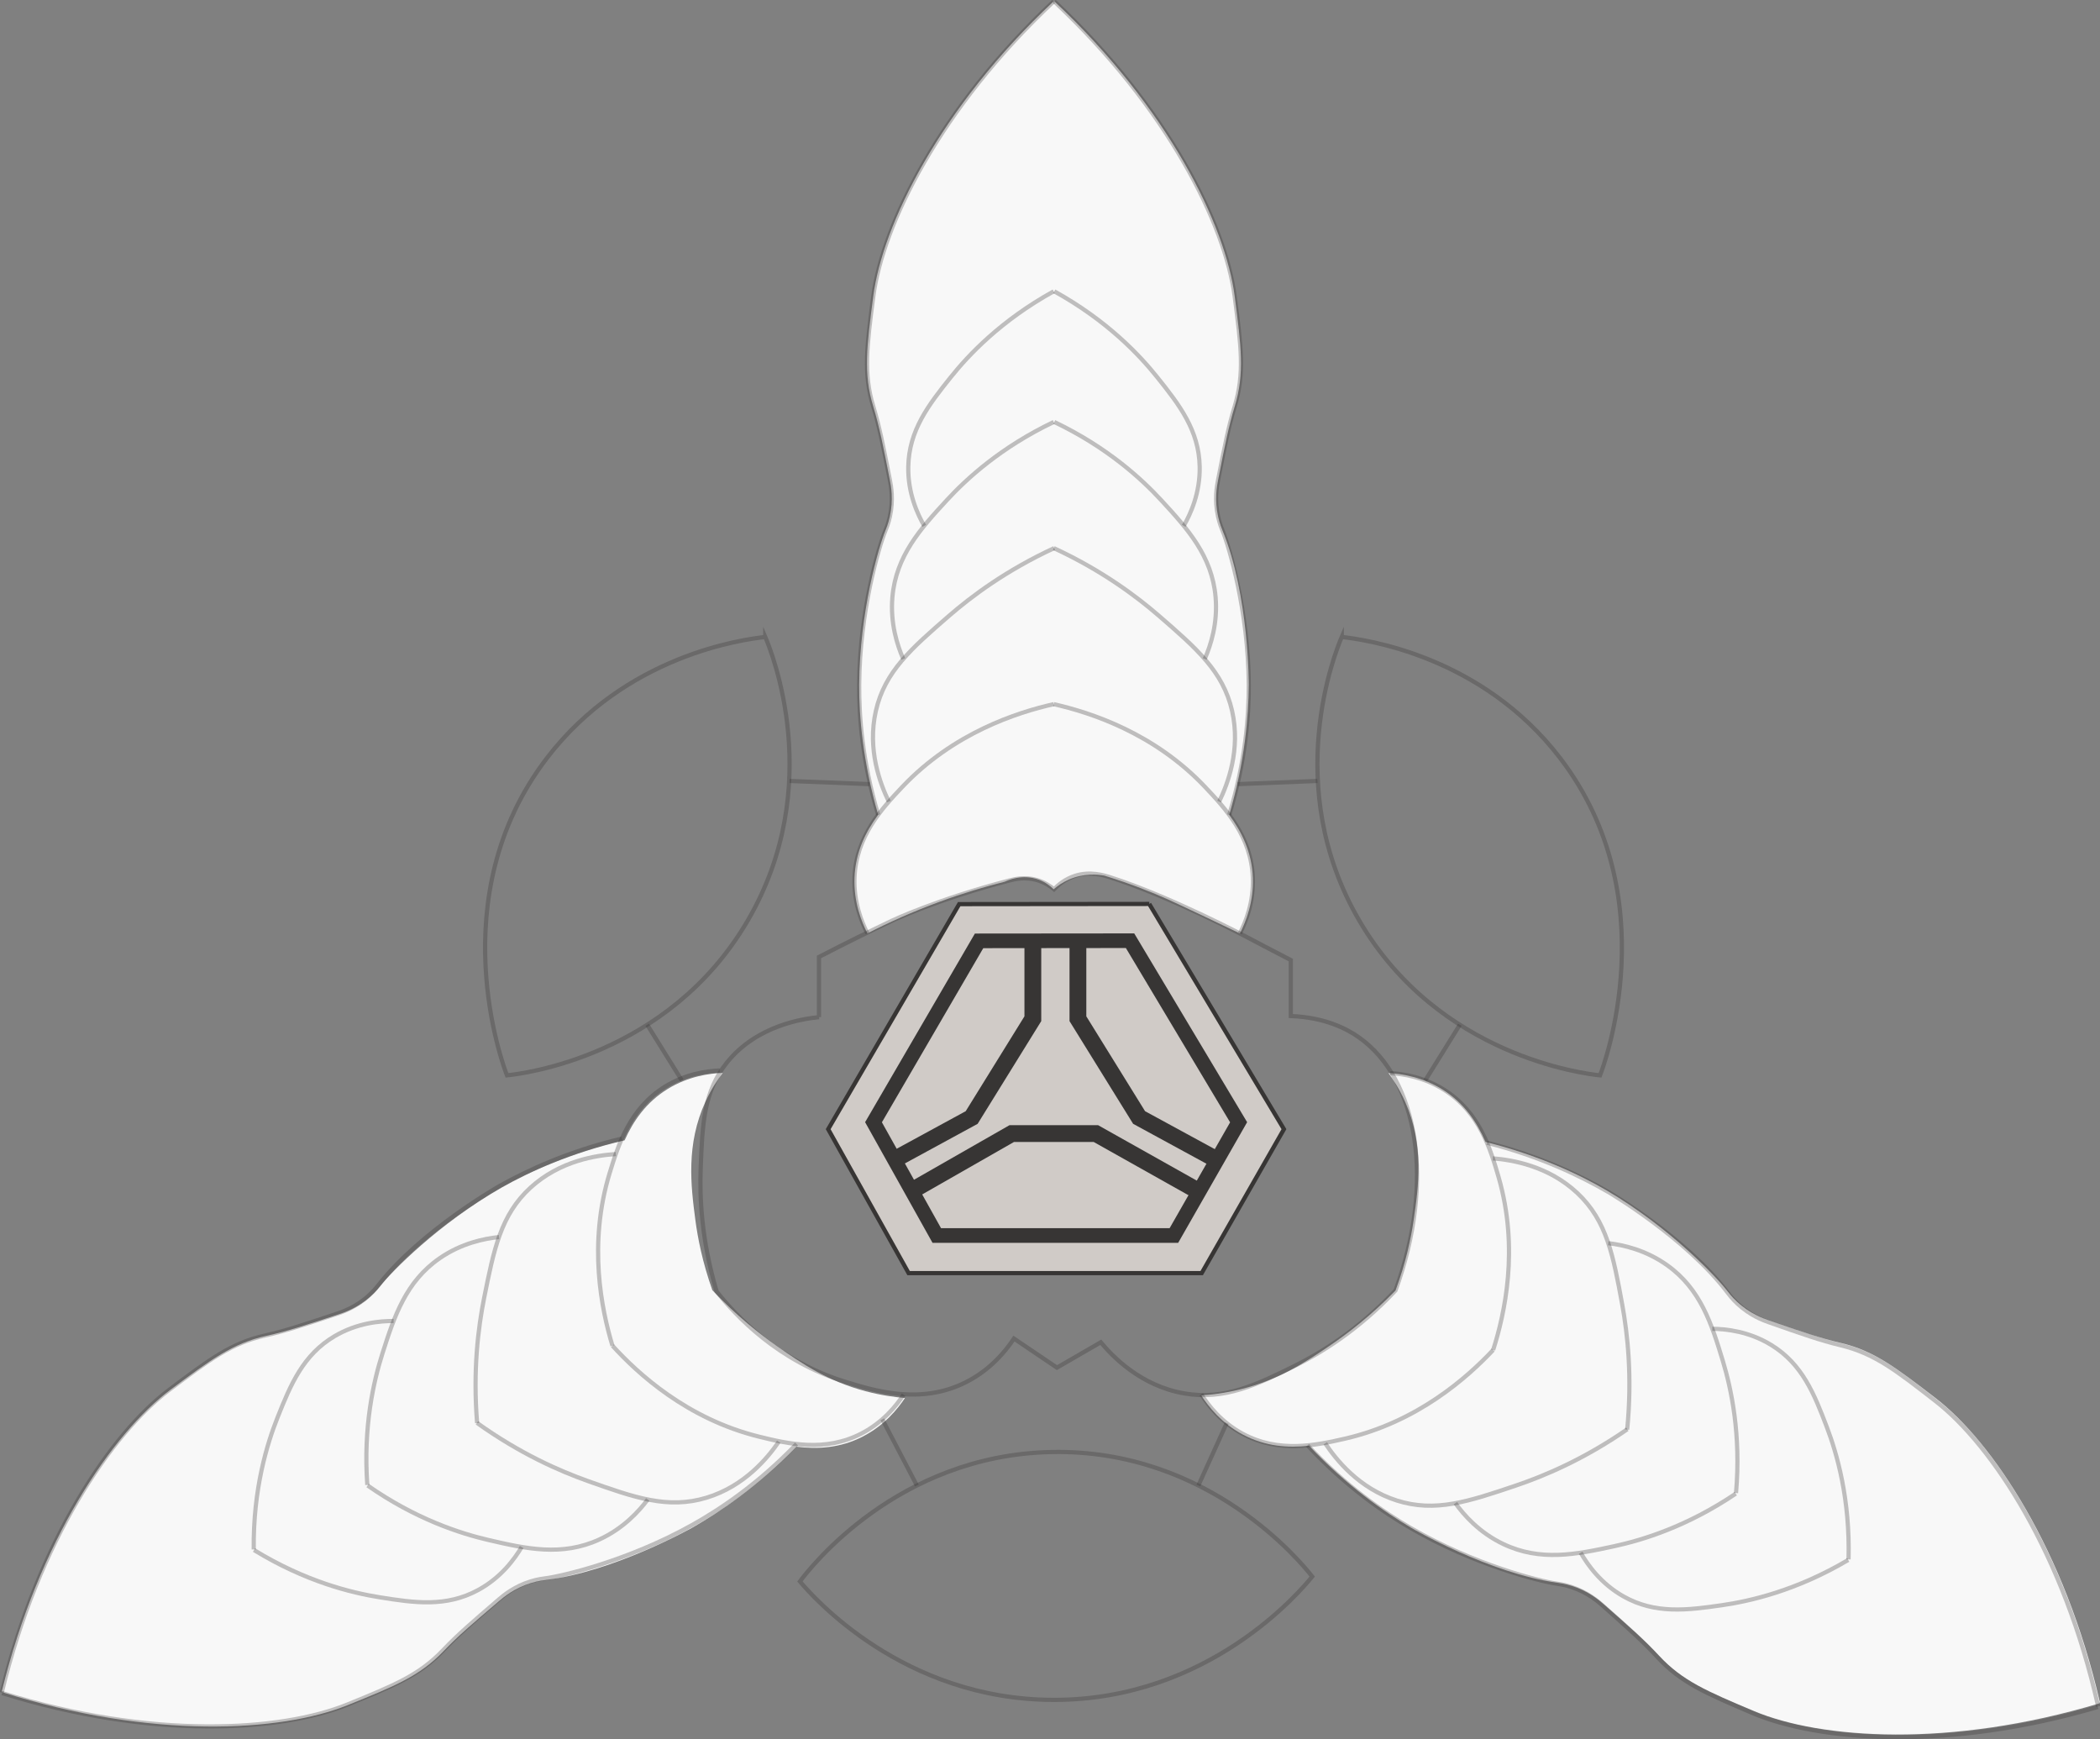<?xml version="1.0" encoding="UTF-8"?>
<svg xmlns="http://www.w3.org/2000/svg" width="500" height="414" viewBox="0 0 500 414" fill="none">
  <rect x="0" y="0" width="500" height="414" fill="#808080" stroke="none"/>
  <g clip-path="url(#clip0_834_23846)">
    <path d="M298.293 208.923C298.519 214.729 296.64 219.42 295.214 222.213C293.319 221.308 290.545 219.977 287.171 218.375C282.362 216.104 279.962 214.964 278.084 214.119C274.588 212.553 269.509 210.481 262.909 208.445C261.37 208.175 258.066 207.836 254.501 209.393C252.935 210.081 251.735 210.951 250.874 211.7C250.161 210.995 248.97 210.011 247.248 209.393C243.448 208.027 240.039 209.524 239.213 209.907C234.439 211.108 229.239 212.657 223.735 214.676C217.265 217.044 211.526 219.646 206.534 222.205C205.108 219.411 203.23 214.72 203.456 208.915C203.691 202.866 206.108 198.018 209.091 193.971C205.439 181.36 204.526 170.559 204.569 163.048C204.665 145.537 209.256 130.089 210.813 126.32C210.969 125.937 211.491 124.71 211.874 122.969C212.761 118.966 212.143 115.641 211.874 114.283C210.221 105.833 209.387 101.603 207.917 96.764C205.534 88.905 206.369 82.499 207.917 70.549C210.126 53.56 223.7 25.771 250.874 0.305C250.9 0.409 250.927 0.514 250.953 0.618L251.022 0.305C278.205 25.771 291.771 53.56 293.979 70.549C295.527 82.499 296.362 88.905 293.979 96.764C292.51 101.603 291.675 105.833 290.023 114.283C289.753 115.641 289.136 118.966 290.023 122.969C290.405 124.71 290.927 125.937 291.084 126.32C297.397 141.621 297.327 163.048 297.327 163.048C297.266 170.533 296.414 181.36 292.666 193.989C295.649 198.027 298.058 202.875 298.293 208.915V208.923Z" fill="#F8F8F8"></path>
    <path d="M295.952 341.545C290.822 338.821 287.717 334.843 286.021 332.206C288.265 332.058 291.552 331.693 295.413 330.735C304.544 328.455 310.752 324.338 316.561 320.396C320.77 317.55 326.361 313.285 332.266 307.236C334.77 300.526 335.953 294.738 336.561 290.613C337.779 282.423 339.109 272.606 334.588 262.37C333.231 259.29 331.683 256.957 330.596 255.469C333.727 255.643 338.718 256.374 343.622 259.481C348.727 262.727 351.701 267.253 353.701 271.866C366.432 275.043 376.214 279.681 382.684 283.493C397.763 292.38 408.798 304.112 411.276 307.358C411.528 307.689 412.328 308.751 413.641 309.96C416.65 312.737 419.832 313.877 421.146 314.329C429.276 317.149 433.346 318.55 438.268 319.708C446.25 321.597 451.363 325.539 460.911 332.885C474.477 343.338 491.66 369.047 499.999 405.357C499.895 405.331 499.79 405.297 499.686 405.27L499.921 405.488C464.259 416.211 433.441 413.982 417.659 407.359C406.563 402.694 400.606 400.196 395.015 394.182C391.571 390.475 388.336 387.629 381.867 381.954C380.832 381.04 378.267 378.83 374.362 377.585C372.666 377.046 371.345 376.88 370.936 376.819C354.544 374.591 336.075 363.764 336.075 363.764C329.64 359.952 320.718 353.773 311.691 344.182C306.7 344.73 301.309 344.382 295.969 341.545H295.952Z" fill="#F8F8F8"></path>
    <path d="M205.394 342.006C210.56 339.361 213.734 335.427 215.464 332.816C213.221 332.633 209.942 332.224 206.099 331.206C197.003 328.795 190.864 324.574 185.107 320.553C180.942 317.637 175.411 313.294 169.611 307.158C167.211 300.405 166.116 294.599 165.568 290.474C164.481 282.267 163.298 272.432 167.968 262.267C169.376 259.212 170.95 256.897 172.063 255.426C168.933 255.548 163.924 256.2 158.976 259.247C153.82 262.415 150.776 266.897 148.715 271.475C135.941 274.46 126.08 278.951 119.558 282.658C104.349 291.31 93.132 302.876 90.61 306.079C90.349 306.401 89.54 307.463 88.21 308.647C85.158 311.379 81.957 312.467 80.644 312.894C72.47 315.583 68.375 316.932 63.444 318.011C55.427 319.778 50.261 323.642 40.6 330.84C26.878 341.084 9.304 366.532 0.417 402.712C0.521 402.686 0.626 402.651 0.73 402.625L0.495 402.843C35.983 414.105 66.835 412.347 82.723 405.959C93.888 401.459 99.88 399.057 105.567 393.13C109.062 389.474 112.341 386.681 118.897 381.102C119.95 380.205 122.541 378.038 126.463 376.855C128.167 376.332 129.489 376.193 129.898 376.141C146.315 374.165 164.959 363.617 164.959 363.617C171.455 359.901 180.472 353.86 189.638 344.409C194.62 345.035 200.02 344.765 205.394 342.015V342.006Z" fill="#F8F8F8"></path>
    <path d="M206.534 222.213C205.108 219.42 203.23 214.728 203.456 208.923C203.83 199.15 209.935 192.509 214.839 187.33C226.987 174.493 242.118 169.619 250.874 167.635" stroke="#373534" stroke-opacity="0.3" stroke-miterlimit="10"></path>
    <path d="M295.213 222.213C296.639 219.42 298.517 214.728 298.291 208.923C297.917 199.15 291.813 192.509 286.908 187.33C274.76 174.493 259.63 169.619 250.873 167.635" stroke="#373534" stroke-opacity="0.3" stroke-miterlimit="10"></path>
    <path d="M211.621 190.837C209.612 186.703 206.438 178.505 208.542 169.227C210.664 159.871 217.038 154.344 225.917 146.642C231.299 141.977 239.543 135.789 250.995 130.488" stroke="#373534" stroke-opacity="0.3" stroke-miterlimit="10"></path>
    <path d="M290.275 190.837C292.284 186.703 295.458 178.505 293.353 169.227C291.232 159.871 284.857 154.344 275.979 146.642C270.596 141.977 262.353 135.789 250.9 130.488" stroke="#373534" stroke-opacity="0.3" stroke-miterlimit="10"></path>
    <path d="M215.065 156.887C213.647 153.649 211.926 148.41 212.482 142.1C213.343 132.361 219.126 125.911 225.422 119.088C230.1 114.014 238.265 106.486 250.883 100.463" stroke="#373534" stroke-opacity="0.3" stroke-miterlimit="10"></path>
    <path d="M286.839 156.887C288.257 153.649 289.979 148.41 289.422 142.1C288.561 132.361 282.779 125.911 276.483 119.088C271.804 114.014 263.639 106.486 251.021 100.463" stroke="#373534" stroke-opacity="0.3" stroke-miterlimit="10"></path>
    <path d="M220.047 125.181C218.421 122.335 216.143 117.365 216.256 111.125C216.413 102.43 221.117 96.364 226.317 89.862C230.552 84.562 238.265 76.329 250.874 69.357" stroke="#373534" stroke-opacity="0.3" stroke-miterlimit="10"></path>
    <path d="M281.848 125.181C283.474 122.335 285.753 117.365 285.639 111.125C285.483 102.43 280.779 96.364 275.578 89.862C271.344 84.562 263.63 76.329 251.021 69.357" stroke="#373534" stroke-opacity="0.3" stroke-miterlimit="10"></path>
    <path d="M209.09 193.979C205.264 181.203 204.525 170.402 204.568 163.056C204.664 145.545 209.255 130.097 210.812 126.337C210.968 125.954 211.499 124.718 211.881 122.986C212.768 118.983 212.151 115.658 211.881 114.3C210.22 105.849 209.394 101.619 207.925 96.78C205.542 88.93 206.377 82.516 207.925 70.575C210.133 53.577 223.708 25.796 250.882 0.33" stroke="#373534" stroke-opacity="0.3" stroke-miterlimit="10"></path>
    <path d="M292.667 193.997C296.597 181.195 297.354 170.368 297.328 163.048C297.258 145.572 292.632 130.08 291.084 126.329C290.927 125.946 290.397 124.71 290.014 122.978C289.127 118.975 289.745 115.65 290.014 114.292C291.675 105.841 292.501 101.612 293.971 96.773C296.354 88.922 295.519 82.508 293.971 70.567C291.762 53.569 278.188 25.788 251.014 0.322" stroke="#373534" stroke-opacity="0.3" stroke-miterlimit="10"></path>
    <path d="M330.996 255.469C334.118 255.652 339.118 256.417 344.005 259.551C352.231 264.834 354.849 273.459 356.831 280.317C361.727 297.306 358.249 312.832 355.51 321.396" stroke="#373534" stroke-opacity="0.3" stroke-miterlimit="10"></path>
    <path d="M286.021 331.954C287.7 334.599 290.795 338.603 295.9 341.353C304.5 345.983 313.318 344.086 320.266 342.493C337.483 338.525 349.353 327.95 355.501 321.396" stroke="#373534" stroke-opacity="0.3" stroke-miterlimit="10"></path>
    <path d="M355.432 275.766C360.014 276.131 368.684 277.55 375.597 284.069C382.58 290.648 384.11 298.943 386.232 310.509C387.519 317.515 388.658 327.768 387.424 340.336" stroke="#373534" stroke-opacity="0.3" stroke-miterlimit="10"></path>
    <path d="M315.535 343.615C318.083 347.445 323.527 354.347 332.579 357.227C341.718 360.143 349.701 357.454 360.832 353.694C367.58 351.422 377.084 347.445 387.458 340.256" stroke="#373534" stroke-opacity="0.3" stroke-miterlimit="10"></path>
    <path d="M382.92 295.957C386.424 296.375 391.816 297.55 396.964 301.223C404.912 306.906 407.529 315.165 410.216 324.051C412.207 330.657 414.555 341.519 413.338 355.453" stroke="#373534" stroke-opacity="0.3" stroke-miterlimit="10"></path>
    <path d="M346.52 357.863C348.589 360.727 352.224 364.878 357.946 367.594C366.763 371.789 375.259 370.074 384.32 368.107C391.059 366.645 401.686 363.425 413.269 355.592" stroke="#373534" stroke-opacity="0.3" stroke-miterlimit="10"></path>
    <path d="M407.693 316.34C410.963 316.383 416.407 316.94 421.72 320.195C429.129 324.739 431.963 331.875 434.929 339.656C437.346 346.001 440.52 356.828 440.129 371.24" stroke="#373534" stroke-opacity="0.3" stroke-miterlimit="10"></path>
    <path d="M376.354 369.648C377.98 372.486 381.101 376.977 386.536 380.049C394.102 384.322 401.71 383.339 409.945 382.155C416.659 381.189 427.659 378.709 440.059 371.372" stroke="#373534" stroke-opacity="0.3" stroke-miterlimit="10"></path>
    <path d="M354.033 272.049C366.738 275.269 376.46 280.021 382.929 283.772C382.929 283.772 401.46 294.643 411.382 307.785C411.634 308.115 412.426 309.195 413.73 310.404C416.73 313.198 419.904 314.356 421.208 314.808C429.33 317.663 433.391 319.09 438.304 320.283C446.278 322.215 451.374 326.184 460.87 333.573C474.383 344.095 491.427 369.892 499.566 406.254" stroke="#373534" stroke-opacity="0.3" stroke-miterlimit="10"></path>
    <path d="M311.311 344.096C320.467 353.922 329.485 360.075 335.885 363.783C351.05 372.582 366.642 376.455 370.668 377.02C371.077 377.081 372.407 377.247 374.094 377.804C377.99 379.074 380.538 381.294 381.573 382.208C388.008 387.926 391.225 390.789 394.651 394.505C400.208 400.546 406.147 403.078 417.217 407.795C432.965 414.514 463.774 416.899 499.488 406.368" stroke="#373534" stroke-opacity="0.3" stroke-miterlimit="10"></path>
    <path d="M171.369 254.842C168.238 254.981 163.229 255.66 158.299 258.715C149.994 263.867 147.229 272.457 145.151 279.281C139.985 296.191 143.22 311.77 145.82 320.369" stroke="#373534" stroke-opacity="0.3" stroke-miterlimit="10"></path>
    <path d="M215.135 332.032C213.413 334.651 210.256 338.603 205.108 341.275C196.43 345.765 187.647 343.738 180.725 342.023C163.577 337.785 151.873 327.018 145.82 320.369" stroke="#373534" stroke-opacity="0.3" stroke-miterlimit="10"></path>
    <path d="M146.619 274.746C142.028 275.042 133.341 276.321 126.323 282.727C119.236 289.194 117.575 297.47 115.271 308.994C113.871 315.982 112.566 326.209 113.601 338.794" stroke="#373534" stroke-opacity="0.3" stroke-miterlimit="10"></path>
    <path d="M185.429 343.225C182.821 347.02 177.273 353.826 168.177 356.567C158.994 359.335 151.046 356.515 139.976 352.59C133.263 350.205 123.82 346.08 113.559 338.734" stroke="#373534" stroke-opacity="0.3" stroke-miterlimit="10"></path>
    <path d="M118.811 294.504C115.307 294.869 109.89 295.949 104.681 299.552C96.646 305.105 93.889 313.329 91.072 322.172C88.976 328.752 86.454 339.57 87.454 353.521" stroke="#373534" stroke-opacity="0.3" stroke-miterlimit="10"></path>
    <path d="M154.229 356.975C152.116 359.804 148.411 363.894 142.655 366.523C133.768 370.578 125.307 368.725 116.272 366.618C109.55 365.052 98.984 361.657 87.523 353.65" stroke="#373534" stroke-opacity="0.3" stroke-miterlimit="10"></path>
    <path d="M93.715 314.486C90.445 314.478 84.993 314.948 79.627 318.124C72.149 322.554 69.201 329.639 66.114 337.376C63.601 343.677 60.253 354.461 60.41 368.874" stroke="#373534" stroke-opacity="0.3" stroke-miterlimit="10"></path>
    <path d="M124.21 368.291C122.54 371.102 119.34 375.55 113.862 378.526C106.227 382.686 98.636 381.581 90.418 380.267C83.722 379.196 72.757 376.542 60.478 369.013" stroke="#373534" stroke-opacity="0.3" stroke-miterlimit="10"></path>
    <path d="M148.072 271.057C135.315 274.077 125.524 278.672 118.993 282.327C118.993 282.327 100.297 292.902 90.158 305.887C89.906 306.209 89.088 307.28 87.766 308.472C84.723 311.223 81.531 312.319 80.218 312.754C72.053 315.478 67.975 316.845 63.035 317.959C55.035 319.76 49.87 323.651 40.261 330.892C26.583 341.197 9.139 366.724 0.417 402.947" stroke="#373534" stroke-opacity="0.3" stroke-miterlimit="10"></path>
    <path d="M189.656 343.773C180.343 353.46 171.229 359.457 164.769 363.069C149.464 371.624 133.82 375.245 129.777 375.758C129.368 375.81 128.037 375.958 126.342 376.481C122.42 377.69 119.837 379.866 118.794 380.763C112.263 386.376 109.002 389.187 105.515 392.852C99.863 398.805 93.88 401.242 82.741 405.785C66.889 412.251 36.044 414.149 0.496 403.061" stroke="#373534" stroke-opacity="0.3" stroke-miterlimit="10"></path>
    <path d="M194.994 242.152V227.818C201.629 224.389 207.49 221.517 212.325 219.21C212.325 219.21 223.091 214.084 240.378 209.602C241.543 209.297 243.969 208.705 246.778 209.48C248.752 210.028 250.169 211.038 250.961 211.699C251.926 210.698 253.561 209.288 255.909 208.523C259.491 207.356 262.743 208.348 264.422 208.879C278.631 213.431 296.544 222.918 296.544 222.918C298.866 224.145 302.622 226.129 307.336 228.558V241.882C315.449 242.213 320.562 244.868 323.51 246.93C337.64 256.843 341.736 281.265 332.266 307.218C323.197 316.896 314.127 322.275 308.231 325.191C299.301 329.603 291.631 333.389 281.97 331.727C271.465 329.917 264.726 322.728 262.091 319.551C258.613 321.561 255.135 323.581 251.656 325.591C248.248 323.285 244.83 320.978 241.421 318.672C239.447 321.631 235.804 326.157 229.847 329.125C219.125 334.468 208.256 331.118 201.186 328.933C185.212 324.007 175.264 313.319 170.629 307.462C166.968 295.164 166.577 284.894 166.829 278.21C167.229 267.696 167.516 259.872 173.09 252.944C180.194 244.102 191.22 242.526 195.003 242.152H194.994Z" stroke="#373534" stroke-opacity="0.3" stroke-miterlimit="10"></path>
    <path d="M319.466 151.638C324.875 152.256 352.693 155.972 371.459 180.48C396.876 213.666 381.824 253.823 380.963 256.008C377.415 255.651 342.502 251.5 323.623 219.132C304.944 187.112 318.014 155.015 319.466 151.629V151.638Z" stroke="#373534" stroke-opacity="0.3" stroke-miterlimit="10"></path>
    <path d="M294.641 186.677L313.676 185.92" stroke="#373534" stroke-opacity="0.3" stroke-miterlimit="10"></path>
    <path d="M339.346 257.209L347.581 243.963" stroke="#373534" stroke-opacity="0.3" stroke-miterlimit="10"></path>
    <path d="M182.204 151.638C176.795 152.256 148.977 155.972 130.212 180.48C104.794 213.666 119.846 253.823 120.707 256.008C124.255 255.651 159.169 251.5 178.047 219.132C196.726 187.112 183.656 155.015 182.204 151.629V151.638Z" stroke="#373534" stroke-opacity="0.3" stroke-miterlimit="10"></path>
    <path d="M207.038 186.677L187.994 185.92" stroke="#373534" stroke-opacity="0.3" stroke-miterlimit="10"></path>
    <path d="M162.333 257.209L154.098 243.963" stroke="#373534" stroke-opacity="0.3" stroke-miterlimit="10"></path>
    <path d="M190.455 376.489C192.907 373.208 213.69 346.445 250.282 345.679C287.935 344.887 310.083 372.311 312.431 375.331C309.657 378.752 287.813 404.74 250.865 404.688C214.934 404.644 193.429 380.022 190.455 376.489Z" stroke="#373534" stroke-opacity="0.3" stroke-miterlimit="10"></path>
    <path d="M292.065 338.795L285.326 353.652" stroke="#373534" stroke-opacity="0.3" stroke-miterlimit="10"></path>
    <path d="M210.072 337.881L218.307 353.651" stroke="#373534" stroke-opacity="0.3" stroke-miterlimit="10"></path>
    <path d="M273.63 215.199L305.7 268.82C299.17 280.239 292.648 291.667 286.118 303.085H216.334C209.951 291.667 203.568 280.239 197.186 268.82C207.586 250.961 217.977 233.102 228.377 215.243C243.465 215.225 258.552 215.217 273.639 215.199H273.63Z" fill="#D0CBC7" stroke="#373534" stroke-miterlimit="10"></path>
    <path d="M268.065 225.694L292.882 267.192L278.482 292.388H224.055L219.725 284.633L209.977 267.183L233.925 226.051L234.116 225.729L268.073 225.694M270.047 222.213C257.404 222.222 244.76 222.239 232.116 222.248C223.403 237.217 214.69 252.187 205.977 267.157C211.324 276.731 216.672 286.304 222.029 295.878H280.517C285.987 286.304 291.456 276.731 296.935 267.157C287.978 252.178 279.021 237.2 270.056 222.213H270.047Z" fill="#373534"></path>
    <path d="M217.291 283.355C225.152 278.864 233.022 274.373 240.883 269.873H260.935C269.24 274.538 277.536 279.194 285.84 283.859" stroke="#373534" stroke-width="4" stroke-miterlimit="10"></path>
    <path d="M213.168 275.939L231.351 266.044C236.203 258.202 241.064 250.36 245.916 242.527V223.58" stroke="#373534" stroke-width="4" stroke-miterlimit="10"></path>
    <path d="M289.397 275.939C283.336 272.641 277.275 269.342 271.214 266.044C266.362 258.202 261.501 250.36 256.648 242.527V223.58" stroke="#373534" stroke-width="4" stroke-miterlimit="10"></path>
  </g>
  <defs>
    <clipPath id="clip0_834_23846">
      <rect width="500" height="414" fill="white"></rect>
    </clipPath>
  </defs>
</svg>
